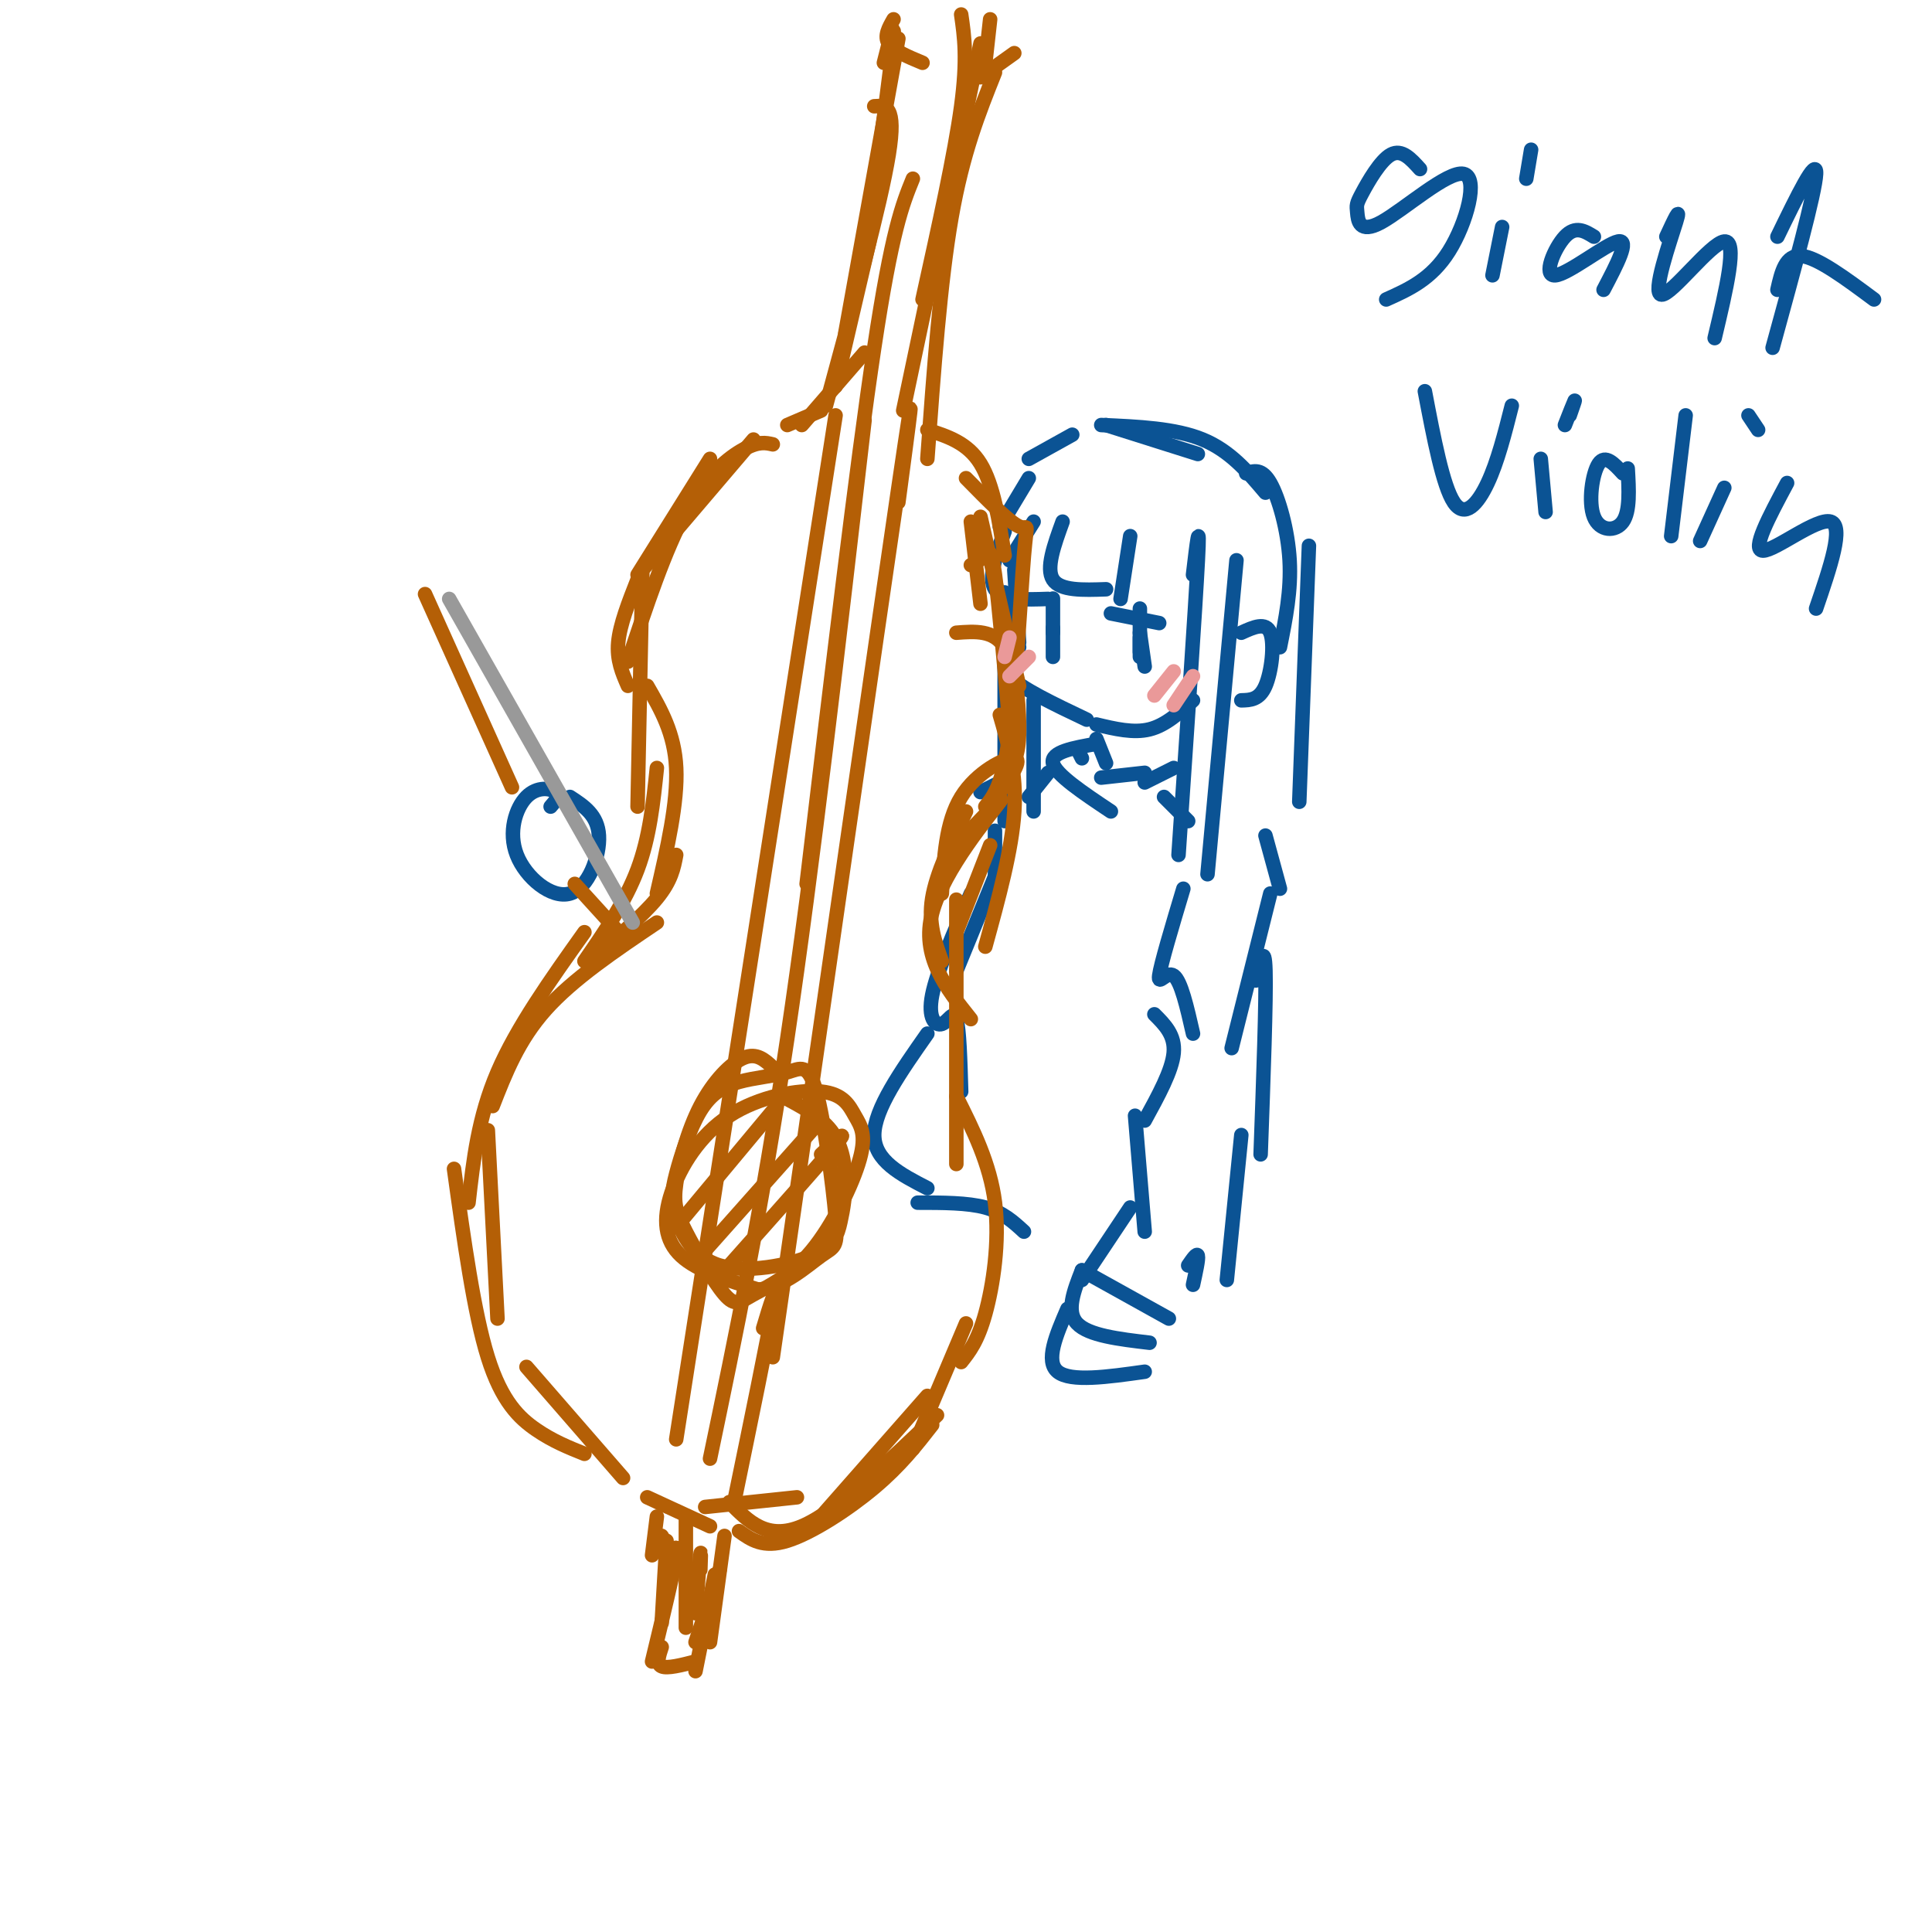 <svg viewBox='0 0 400 400' version='1.1' xmlns='http://www.w3.org/2000/svg' xmlns:xlink='http://www.w3.org/1999/xlink'><g fill='none' stroke='rgb(11,83,148)' stroke-width='3' stroke-linecap='round' stroke-linejoin='round'><path d='M214,108c0.000,0.000 -5.000,8.000 -5,8'/><path d='M210,118c0.000,0.000 1.000,15.000 1,15'/><path d='M211,134c-2.167,1.750 -4.333,3.500 -2,6c2.333,2.500 9.167,5.750 16,9'/><path d='M227,150c3.833,0.917 7.667,1.833 11,1c3.333,-0.833 6.167,-3.417 9,-6'/><path d='M220,108c-1.750,4.833 -3.500,9.667 -2,12c1.500,2.333 6.250,2.167 11,2'/><path d='M234,111c0.000,0.000 -2.000,13.000 -2,13'/><path d='M208,110c-1.750,4.833 -3.500,9.667 -2,12c1.500,2.333 6.250,2.167 11,2'/><path d='M230,127c0.000,0.000 10.000,2.000 10,2'/><path d='M247,119c0.750,-6.333 1.500,-12.667 1,-3c-0.500,9.667 -2.250,35.333 -4,61'/><path d='M256,116c0.000,0.000 -6.000,65.000 -6,65'/><path d='M257,131c2.533,-1.156 5.067,-2.311 6,0c0.933,2.311 0.267,8.089 -1,11c-1.267,2.911 -3.133,2.956 -5,3'/><path d='M207,109c0.000,0.000 6.000,-10.000 6,-10'/><path d='M213,95c0.000,0.000 9.000,-5.000 9,-5'/><path d='M229,88c0.000,0.000 19.000,6.000 19,6'/><path d='M228,88c7.667,0.333 15.333,0.667 21,3c5.667,2.333 9.333,6.667 13,11'/><path d='M258,98c1.622,-0.533 3.244,-1.067 5,2c1.756,3.067 3.644,9.733 4,16c0.356,6.267 -0.822,12.133 -2,18'/><path d='M271,113c0.000,0.000 -2.000,53.000 -2,53'/><path d='M208,129c0.000,-4.917 0.000,-9.833 0,-3c0.000,6.833 0.000,25.417 0,44'/><path d='M214,145c0.000,0.000 0.000,23.000 0,23'/><path d='M236,132c0.000,0.000 0.000,4.000 0,4'/><path d='M218,130c0.000,0.000 0.000,6.000 0,6'/><path d='M227,153c0.000,0.000 2.000,5.000 2,5'/><path d='M236,131c0.000,0.000 1.000,7.000 1,7'/><path d='M227,154c-4.750,0.833 -9.500,1.667 -9,4c0.500,2.333 6.250,6.167 12,10'/><path d='M228,161c0.000,0.000 9.000,-1.000 9,-1'/><path d='M237,162c0.000,0.000 6.000,-3.000 6,-3'/><path d='M224,157c0.000,0.000 -1.000,-2.000 -1,-2'/><path d='M217,160c0.000,0.000 -4.000,5.000 -4,5'/><path d='M241,165c0.000,0.000 5.000,5.000 5,5'/><path d='M218,127c0.000,-1.833 0.000,-3.667 0,-3c0.000,0.667 0.000,3.833 0,7'/><path d='M236,127c0.000,4.083 0.000,8.167 0,8c0.000,-0.167 0.000,-4.583 0,-9'/><path d='M209,161c0.000,0.000 -6.000,3.000 -6,3'/><path d='M262,173c0.000,0.000 3.000,11.000 3,11'/><path d='M206,172c0.000,0.000 0.000,16.000 0,16'/><path d='M207,179c0.000,0.000 -9.000,22.000 -9,22'/><path d='M201,185c-3.524,8.077 -7.048,16.155 -8,21c-0.952,4.845 0.667,6.458 2,6c1.333,-0.458 2.381,-2.988 3,-1c0.619,1.988 0.810,8.494 1,15'/><path d='M192,214c-5.500,7.833 -11.000,15.667 -11,21c0.000,5.333 5.500,8.167 11,11'/><path d='M190,249c5.167,0.000 10.333,0.000 14,1c3.667,1.000 5.833,3.000 8,5'/><path d='M245,184c-2.356,7.867 -4.711,15.733 -5,18c-0.289,2.267 1.489,-1.067 3,0c1.511,1.067 2.756,6.533 4,12'/><path d='M263,185c0.000,0.000 -8.000,32.000 -8,32'/><path d='M239,210c2.167,2.167 4.333,4.333 4,8c-0.333,3.667 -3.167,8.833 -6,14'/><path d='M235,231c0.000,0.000 2.000,24.000 2,24'/><path d='M260,203c0.917,-4.000 1.833,-8.000 2,-2c0.167,6.000 -0.417,22.000 -1,38'/><path d='M257,235c0.000,0.000 -3.000,30.000 -3,30'/><path d='M234,250c0.000,0.000 -10.000,15.000 -10,15'/><path d='M224,263c0.000,0.000 18.000,10.000 18,10'/><path d='M246,262c0.917,-1.333 1.833,-2.667 2,-2c0.167,0.667 -0.417,3.333 -1,6'/><path d='M224,263c-1.667,4.250 -3.333,8.500 -1,11c2.333,2.500 8.667,3.250 15,4'/><path d='M221,271c-2.333,5.417 -4.667,10.833 -2,13c2.667,2.167 10.333,1.083 18,0'/></g>
<g fill='none' stroke='rgb(180,95,6)' stroke-width='3' stroke-linecap='round' stroke-linejoin='round'><path d='M189,300c0.000,0.000 11.000,-26.000 11,-26'/><path d='M129,306c0.000,0.000 -20.000,-23.000 -20,-23'/><path d='M103,273c0.000,0.000 -2.000,-39.000 -2,-39'/><path d='M102,229c2.667,-6.833 5.333,-13.667 11,-20c5.667,-6.333 14.333,-12.167 23,-18'/><path d='M122,199c5.500,-4.667 11.000,-9.333 14,-13c3.000,-3.667 3.500,-6.333 4,-9'/><path d='M136,185c2.167,-9.417 4.333,-18.833 4,-26c-0.333,-7.167 -3.167,-12.083 -6,-17'/><path d='M130,142c-1.167,-2.667 -2.333,-5.333 -2,-9c0.333,-3.667 2.167,-8.333 4,-13'/><path d='M132,119c0.000,0.000 15.000,-24.000 15,-24'/><path d='M201,108c0.000,0.000 2.000,17.000 2,17'/><path d='M203,107c0.000,0.000 8.000,35.000 8,35'/><path d='M207,148c1.750,6.000 3.500,12.000 3,20c-0.500,8.000 -3.250,18.000 -6,28'/><path d='M205,175c0.000,0.000 -7.000,18.000 -7,18'/><path d='M198,194c0.000,-5.917 0.000,-11.833 0,-4c0.000,7.833 0.000,29.417 0,51'/><path d='M198,227c3.489,6.956 6.978,13.911 8,22c1.022,8.089 -0.422,17.311 -2,23c-1.578,5.689 -3.289,7.844 -5,10'/><path d='M121,301c-3.267,-1.311 -6.533,-2.622 -10,-5c-3.467,-2.378 -7.133,-5.822 -10,-15c-2.867,-9.178 -4.933,-24.089 -7,-39'/><path d='M97,249c1.000,-8.833 2.000,-17.667 6,-27c4.000,-9.333 11.000,-19.167 18,-29'/><path d='M121,199c4.250,-6.167 8.500,-12.333 11,-19c2.500,-6.667 3.250,-13.833 4,-21'/><path d='M132,167c0.000,0.000 1.000,-49.000 1,-49'/><path d='M133,118c0.000,0.000 23.000,-27.000 23,-27'/><path d='M201,117c1.111,-0.600 2.222,-1.200 3,-2c0.778,-0.800 1.222,-1.800 2,4c0.778,5.800 1.889,18.400 3,31'/><path d='M204,167c1.810,-2.274 3.619,-4.548 5,-15c1.381,-10.452 2.333,-29.083 3,-37c0.667,-7.917 1.048,-5.119 -1,-6c-2.048,-0.881 -6.524,-5.440 -11,-10'/><path d='M208,115c-1.167,-7.333 -2.333,-14.667 -5,-19c-2.667,-4.333 -6.833,-5.667 -11,-7'/><path d='M160,92c-1.467,-0.333 -2.933,-0.667 -6,1c-3.067,1.667 -7.733,5.333 -12,13c-4.267,7.667 -8.133,19.333 -12,31'/><path d='M198,131c3.869,-0.298 7.738,-0.595 10,3c2.262,3.595 2.917,11.083 3,16c0.083,4.917 -0.405,7.262 -3,12c-2.595,4.738 -7.298,11.869 -12,19'/><path d='M195,199c-1.417,-3.917 -2.833,-7.833 -2,-13c0.833,-5.167 3.917,-11.583 7,-18'/><path d='M195,185c0.400,-7.400 0.800,-14.800 4,-20c3.200,-5.200 9.200,-8.200 11,-8c1.800,0.200 -0.600,3.600 -3,7'/><path d='M196,177c6.378,-6.711 12.756,-13.422 11,-11c-1.756,2.422 -11.644,13.978 -14,23c-2.356,9.022 2.822,15.511 8,22'/><path d='M163,88c0.000,0.000 7.000,-3.000 7,-3'/><path d='M166,88c0.000,0.000 13.000,-15.000 13,-15'/><path d='M173,80c0.000,0.000 7.000,-30.000 7,-30'/><path d='M171,84c5.667,-20.833 11.333,-41.667 13,-52c1.667,-10.333 -0.667,-10.167 -3,-10'/><path d='M175,69c0.000,0.000 11.000,-61.000 11,-61'/><path d='M203,9c0.000,0.000 -16.000,76.000 -16,76'/><path d='M206,15c-3.333,8.333 -6.667,16.667 -9,30c-2.333,13.333 -3.667,31.667 -5,50'/><path d='M191,62c3.333,-15.083 6.667,-30.167 8,-40c1.333,-9.833 0.667,-14.417 0,-19'/><path d='M181,39c1.833,-13.333 3.667,-26.667 4,-31c0.333,-4.333 -0.833,0.333 -2,5'/><path d='M189,37c-2.167,5.333 -4.333,10.667 -8,35c-3.667,24.333 -8.833,67.667 -14,111'/><path d='M173,86c0.000,0.000 -33.000,212.000 -33,212'/><path d='M179,87c-5.333,46.083 -10.667,92.167 -16,128c-5.333,35.833 -10.667,61.417 -16,87'/><path d='M186,104c2.167,-16.250 4.333,-32.500 0,-3c-4.333,29.500 -15.167,104.750 -26,180'/><path d='M160,221c-1.669,-1.546 -3.339,-3.092 -6,-2c-2.661,1.092 -6.315,4.822 -9,10c-2.685,5.178 -4.401,11.805 -5,16c-0.599,4.195 -0.081,5.957 2,10c2.081,4.043 5.726,10.366 8,13c2.274,2.634 3.177,1.579 6,0c2.823,-1.579 7.566,-3.681 12,-9c4.434,-5.319 8.560,-13.853 10,-19c1.440,-5.147 0.193,-6.906 -1,-9c-1.193,-2.094 -2.331,-4.522 -7,-5c-4.669,-0.478 -12.870,0.996 -19,5c-6.130,4.004 -10.189,10.540 -12,16c-1.811,5.460 -1.375,9.846 2,13c3.375,3.154 9.687,5.077 16,7'/><path d='M157,267c5.189,-0.421 10.162,-4.974 13,-7c2.838,-2.026 3.541,-1.527 3,-8c-0.541,-6.473 -2.327,-19.920 -4,-26c-1.673,-6.080 -3.233,-4.794 -6,-4c-2.767,0.794 -6.739,1.095 -10,2c-3.261,0.905 -5.810,2.415 -8,6c-2.190,3.585 -4.020,9.246 -5,13c-0.980,3.754 -1.109,5.601 0,9c1.109,3.399 3.456,8.350 9,10c5.544,1.650 14.284,-0.003 19,-2c4.716,-1.997 5.408,-4.339 6,-7c0.592,-2.661 1.082,-5.639 1,-9c-0.082,-3.361 -0.738,-7.103 -3,-10c-2.262,-2.897 -6.131,-4.948 -10,-7'/><path d='M160,230c0.000,0.000 -20.000,24.000 -20,24'/><path d='M169,233c0.000,0.000 -24.000,27.000 -24,27'/><path d='M170,239c3.083,-2.917 6.167,-5.833 3,-2c-3.167,3.833 -12.583,14.417 -22,25'/><path d='M158,275c1.500,-5.000 3.000,-10.000 2,-4c-1.000,6.000 -4.500,23.000 -8,40'/><path d='M134,310c0.000,0.000 13.000,6.000 13,6'/><path d='M146,312c0.000,0.000 19.000,-2.000 19,-2'/><path d='M192,289c0.000,0.000 -22.000,25.000 -22,25'/><path d='M193,295c-3.289,4.222 -6.578,8.444 -12,13c-5.422,4.556 -12.978,9.444 -18,11c-5.022,1.556 -7.511,-0.222 -10,-2'/><path d='M151,311c3.917,4.000 7.833,8.000 15,5c7.167,-3.000 17.583,-13.000 28,-23'/><path d='M136,314c0.000,0.000 -1.000,8.000 -1,8'/><path d='M136,321c0.333,-1.667 0.667,-3.333 1,-3c0.333,0.333 0.667,2.667 1,5'/><path d='M138,319c0.000,0.000 -1.000,17.000 -1,17'/><path d='M138,324c1.250,-2.667 2.500,-5.333 2,-2c-0.500,3.333 -2.750,12.667 -5,22'/><path d='M137,341c-0.583,1.750 -1.167,3.500 0,4c1.167,0.500 4.083,-0.250 7,-1'/><path d='M150,318c0.000,0.000 -3.000,22.000 -3,22'/><path d='M148,326c0.000,0.000 -4.000,20.000 -4,20'/><path d='M142,324c0.000,-5.583 0.000,-11.167 0,-9c0.000,2.167 0.000,12.083 0,22'/><path d='M145,325c0.083,-2.250 0.167,-4.500 0,-3c-0.167,1.500 -0.583,6.750 -1,12'/><path d='M149,325c0.000,0.000 -5.000,15.000 -5,15'/><path d='M204,13c0.000,0.000 1.000,-9.000 1,-9'/><path d='M203,16c0.000,0.000 7.000,-5.000 7,-5'/><path d='M191,13c-3.000,-1.250 -6.000,-2.500 -7,-4c-1.000,-1.500 0.000,-3.250 1,-5'/></g>
<g fill='none' stroke='rgb(11,83,148)' stroke-width='3' stroke-linecap='round' stroke-linejoin='round'><path d='M114,167c0.968,-1.104 1.935,-2.209 1,-3c-0.935,-0.791 -3.773,-1.270 -6,1c-2.227,2.270 -3.844,7.289 -2,12c1.844,4.711 7.150,9.115 11,8c3.850,-1.115 6.243,-7.747 6,-12c-0.243,-4.253 -3.121,-6.126 -6,-8'/></g>
<g fill='none' stroke='rgb(180,95,6)' stroke-width='3' stroke-linecap='round' stroke-linejoin='round'><path d='M106,163c0.000,0.000 -18.000,-40.000 -18,-40'/><path d='M119,183c0.000,0.000 10.000,11.000 10,11'/></g>
<g fill='none' stroke='rgb(153,153,153)' stroke-width='3' stroke-linecap='round' stroke-linejoin='round'><path d='M93,124c0.000,0.000 38.000,67.000 38,67'/></g>
<g fill='none' stroke='rgb(11,83,148)' stroke-width='3' stroke-linecap='round' stroke-linejoin='round'><path d='M294,35c-1.890,-2.099 -3.780,-4.197 -6,-3c-2.220,1.197 -4.769,5.690 -6,8c-1.231,2.310 -1.145,2.437 -1,4c0.145,1.563 0.348,4.563 5,2c4.652,-2.563 13.752,-10.690 17,-10c3.248,0.690 0.642,10.197 -3,16c-3.642,5.803 -8.321,7.901 -13,10'/><path d='M311,47c0.000,0.000 -2.000,10.000 -2,10'/><path d='M316,37c0.000,0.000 1.000,-6.000 1,-6'/><path d='M330,49c-1.905,-1.173 -3.810,-2.345 -6,0c-2.190,2.345 -4.667,8.208 -2,8c2.667,-0.208 10.476,-6.488 13,-7c2.524,-0.512 -0.238,4.744 -3,10'/><path d='M345,49c1.583,-3.411 3.167,-6.821 2,-3c-1.167,3.821 -5.083,14.875 -3,15c2.083,0.125 10.167,-10.679 13,-11c2.833,-0.321 0.417,9.839 -2,20'/><path d='M368,49c4.083,-8.417 8.167,-16.833 8,-13c-0.167,3.833 -4.583,19.917 -9,36'/><path d='M368,60c0.833,-3.667 1.667,-7.333 5,-7c3.333,0.333 9.167,4.667 15,9'/><path d='M295,81c1.867,9.800 3.733,19.600 6,23c2.267,3.400 4.933,0.400 7,-4c2.067,-4.400 3.533,-10.200 5,-16'/><path d='M319,95c0.000,0.000 1.000,11.000 1,11'/><path d='M325,86c0.583,-1.667 1.167,-3.333 1,-3c-0.167,0.333 -1.083,2.667 -2,5'/><path d='M336,98c-1.827,-1.994 -3.655,-3.988 -5,-2c-1.345,1.988 -2.208,7.958 -1,11c1.208,3.042 4.488,3.155 6,1c1.512,-2.155 1.256,-6.577 1,-11'/><path d='M349,86c0.000,0.000 -3.000,25.000 -3,25'/><path d='M357,101c0.000,0.000 -5.000,11.000 -5,11'/><path d='M364,89c0.000,0.000 -2.000,-3.000 -2,-3'/><path d='M370,100c-3.733,6.978 -7.467,13.956 -5,14c2.467,0.044 11.133,-6.844 14,-6c2.867,0.844 -0.067,9.422 -3,18'/></g>
<g fill='none' stroke='rgb(234,153,153)' stroke-width='3' stroke-linecap='round' stroke-linejoin='round'><path d='M243,139c0.000,0.000 -4.000,5.000 -4,5'/><path d='M247,140c0.000,0.000 -4.000,6.000 -4,6'/><path d='M209,132c0.000,0.000 -1.000,4.000 -1,4'/><path d='M213,136c0.000,0.000 -4.000,4.000 -4,4'/></g>
</svg>